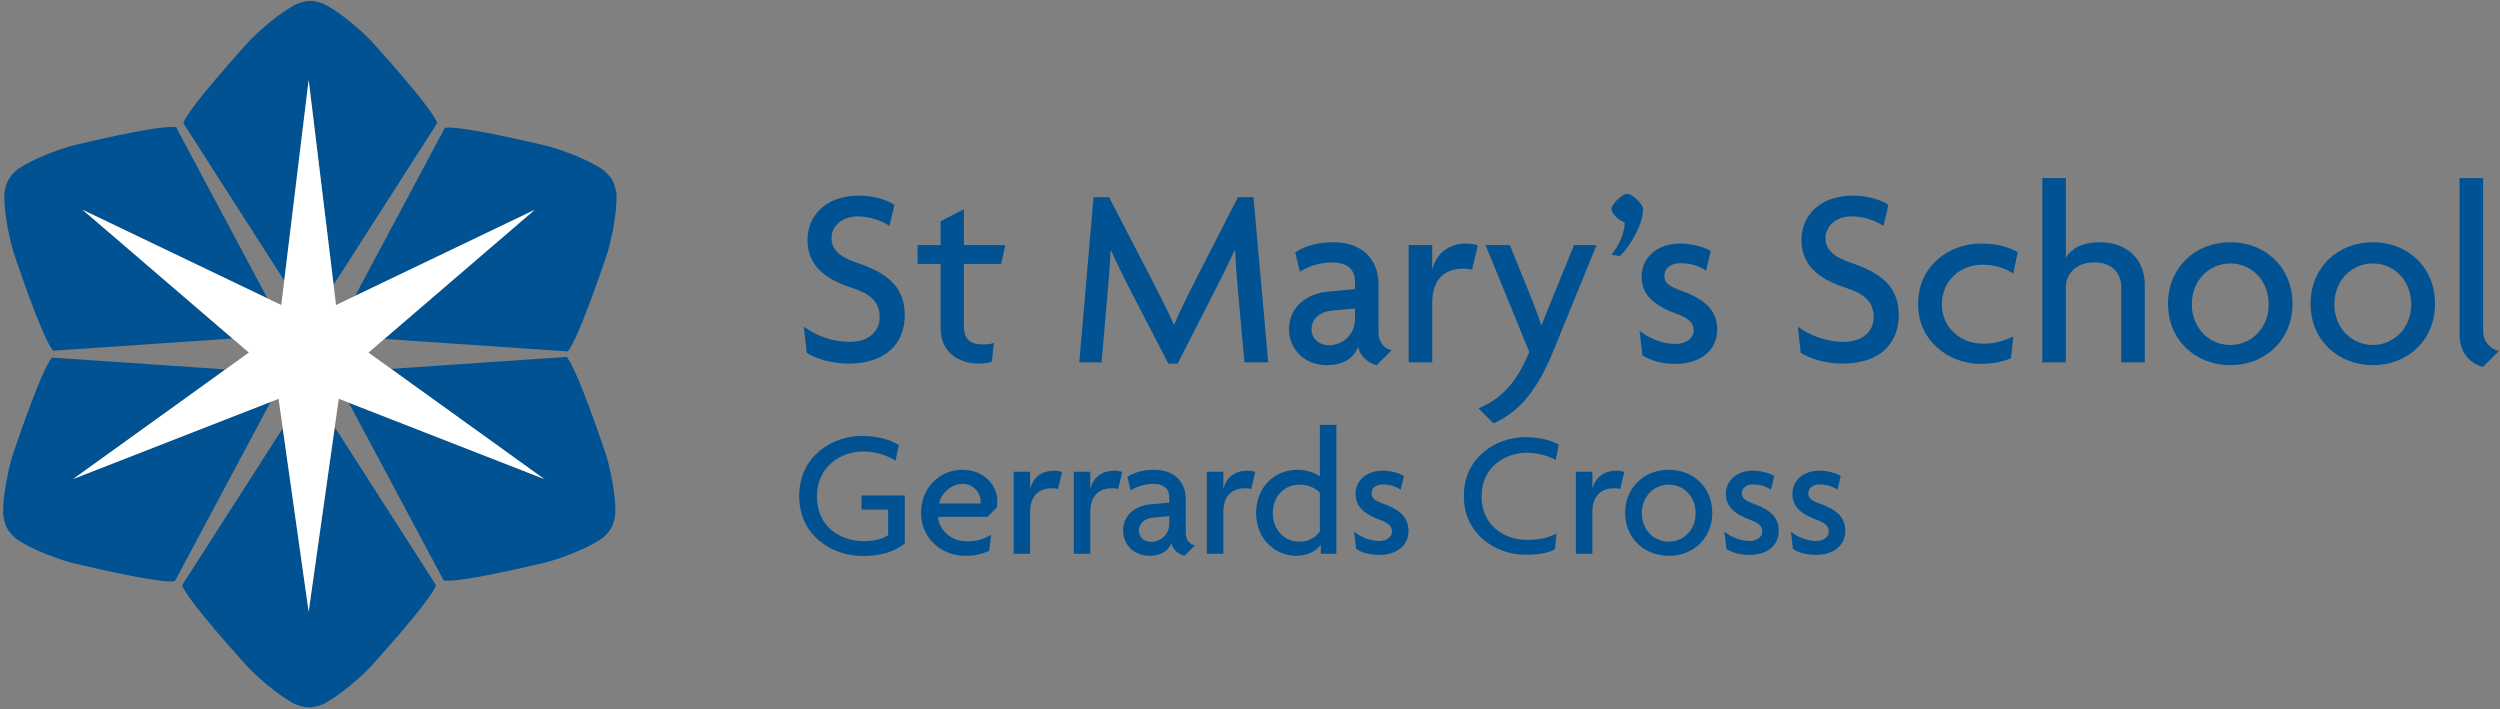 <svg width="483" height="137" viewBox="0 0 483 137" fill="none" xmlns="http://www.w3.org/2000/svg">
<rect x="0" y="0" width="483" height="137" fill="#808080" stroke="none"/>
<path d="M64.45 55.016L84.471 23.78C83.472 20.764 71.549 7.732 71.549 7.732C66.27 2.466 62.539 0.748 62.539 0.748C62.539 0.748 60.998 0.133 59.94 0.196C58.883 0.131 57.348 0.748 57.348 0.748C57.348 0.748 53.619 2.466 48.336 7.732C48.336 7.732 36.412 20.764 35.414 23.78L54.916 54.207L59.634 15.454L64.45 55.016Z" fill="#005293"/>
<path d="M51.678 57.648L34.016 24.569C30.91 23.987 13.803 28.18 13.803 28.18C6.666 30.28 3.368 32.732 3.368 32.732C3.368 32.732 2.089 33.788 1.633 34.751C1.063 35.649 0.854 37.304 0.854 37.304C0.854 37.304 0.546 41.417 2.57 48.615C2.57 48.615 8.137 65.418 10.275 67.757L44.909 65.398L15.964 40.539L51.678 57.648Z" fill="#005293"/>
<path d="M74.261 65.481L109.681 67.894C111.823 65.554 117.388 48.751 117.388 48.751C119.413 41.553 119.102 37.44 119.102 37.44C119.102 37.44 118.894 35.785 118.326 34.887C117.87 33.924 116.588 32.868 116.588 32.868C116.588 32.868 113.292 30.416 106.155 28.316C106.155 28.316 89.048 24.124 85.941 24.705L68.612 57.158L103.301 40.539L74.259 65.481H74.261Z" fill="#005293"/>
<path d="M54.625 82.74L35.187 113.065C36.186 116.081 48.109 129.113 48.109 129.113C53.392 134.379 57.121 136.097 57.121 136.097C57.121 136.097 58.658 136.712 59.714 136.649C60.773 136.714 62.312 136.097 62.312 136.097C62.312 136.097 66.039 134.379 71.323 129.113C71.323 129.113 83.246 116.081 84.244 113.065L64.673 82.531L59.633 118.169L54.625 82.74Z" fill="#005293"/>
<path d="M43.556 71.37L10.051 69.088C7.911 71.427 2.346 88.23 2.346 88.23C0.322 95.428 0.63 99.541 0.63 99.541C0.63 99.541 0.838 101.196 1.408 102.094C1.865 103.057 3.144 104.113 3.144 104.113C3.144 104.113 6.442 106.565 13.579 108.665C13.579 108.665 30.686 112.858 33.791 112.276L52.28 77.648L14.138 92.541L43.558 71.368L43.556 71.37Z" fill="#005293"/>
<path d="M109.454 68.951L75.558 71.261L105.13 92.543L67.381 77.803L85.718 112.142C88.823 112.723 105.93 108.531 105.93 108.531C113.067 106.431 116.363 103.979 116.363 103.979C116.363 103.979 117.645 102.923 118.101 101.96C118.669 101.062 118.877 99.407 118.877 99.407C118.877 99.407 119.19 95.294 117.163 88.096C117.163 88.096 111.597 71.293 109.456 68.954L109.454 68.951Z" fill="#005293"/>
<path d="M71.191 68.117L74.261 65.481L103.303 40.539L64.925 58.926L64.45 55.016L59.634 15.454L54.916 54.207L54.342 58.926L51.678 57.648L15.964 40.539L44.909 65.398L48.076 68.117L43.556 71.37L14.136 92.543L53.822 77.049L54.625 82.74L59.633 118.169L65.45 77.049L105.131 92.543L71.191 68.117Z" fill="white"/>
<path d="M174.8 60.848C174.8 66.448 171.05 70.248 163.95 70.248C160.55 70.248 157.5 69.248 155.85 68.148L155.3 63.098C157.6 64.848 160.85 66.048 164.2 66.048C167.65 66.048 169.95 64.148 169.95 61.298C169.95 58.398 168.3 56.798 164.55 55.598C158.95 53.798 156 50.948 156 46.348C156 41.948 159.25 37.798 165.95 37.798C169.05 37.798 171.65 38.748 172.8 39.598L171.85 43.648C170.7 42.848 168.3 41.798 165.75 41.798C162.6 41.798 160.65 43.748 160.65 45.998C160.65 48.298 162.35 49.698 165.65 50.798C171.1 52.648 174.8 55.198 174.8 60.848Z" fill="#005293"/>
<path d="M194.229 47.348L193.429 50.998H186.229V63.048C186.229 65.648 187.579 66.548 189.979 66.548C190.779 66.548 191.479 66.448 192.029 66.248L191.629 69.848C191.029 70.148 190.029 70.248 189.129 70.248C185.029 70.248 181.729 67.898 181.729 63.498V50.998H177.279V47.348H181.729V42.748L186.229 40.398V47.348H194.229Z" fill="#005293"/>
<path d="M245.021 69.998H240.421L239.121 55.598C238.921 53.448 238.721 50.698 238.621 48.348H238.521C237.521 50.598 235.971 53.698 234.921 55.748L227.521 70.248H225.721L218.221 55.748C217.121 53.648 215.771 50.798 214.671 48.448H214.571C214.471 50.898 214.221 53.698 214.071 55.598L212.821 69.998H208.521L211.271 38.098H214.271L222.771 54.498C224.021 56.948 225.721 60.248 226.771 62.698H226.871C227.871 60.248 229.421 57.148 230.771 54.498L239.171 38.098H242.171L245.021 69.998Z" fill="#005293"/>
<path d="M268.887 67.648L265.987 70.548C264.437 70.198 262.737 68.898 262.387 66.998C261.337 69.648 258.937 70.548 256.337 70.548C251.837 70.548 249.037 67.248 249.037 63.598C249.037 59.198 252.637 56.698 256.487 56.348L261.787 55.848V54.398C261.787 52.348 260.587 50.698 257.387 50.698C255.137 50.698 252.787 51.398 251.137 52.498L250.237 48.748C252.287 47.398 254.887 46.798 257.637 46.798C262.687 46.798 266.337 49.648 266.337 54.998V64.148C266.337 66.198 267.437 67.398 268.887 67.648ZM261.787 61.598V59.598L257.437 59.998C254.537 60.248 253.387 61.998 253.387 63.648C253.387 65.248 254.687 66.698 256.737 66.698C259.437 66.698 261.787 64.648 261.787 61.598Z" fill="#005293"/>
<path d="M285.506 47.398L284.406 52.098C284.006 51.998 283.406 51.898 282.756 51.898C279.806 51.898 276.706 53.298 276.706 58.548V69.998H272.156V47.348H276.706V51.948H276.756C277.606 48.698 280.156 47.048 283.306 47.048C283.956 47.048 285.006 47.198 285.506 47.398Z" fill="#005293"/>
<path d="M308.458 47.348L300.108 67.798C296.708 76.148 293.008 79.798 288.558 81.798L285.658 78.898C289.658 77.148 292.808 74.498 295.458 67.998L287.008 47.348H291.708L295.858 57.598C296.408 58.998 297.208 60.998 297.758 62.798H297.858C298.508 61.098 299.358 58.998 299.908 57.648L304.108 47.348H308.458Z" fill="#005293"/>
<path d="M317.445 40.448C317.445 43.198 315.045 47.498 312.945 49.498L311.345 49.198C312.845 47.398 313.895 44.798 313.895 42.948C312.845 42.748 311.345 41.248 311.345 40.448C311.345 39.348 313.445 37.448 314.395 37.448C315.245 37.448 317.445 39.298 317.445 40.448Z" fill="#005293"/>
<path d="M331.765 63.698C331.765 67.298 329.015 70.298 323.615 70.298C321.015 70.298 318.865 69.648 317.315 68.648L316.765 63.898C318.415 65.248 321.015 66.448 323.715 66.448C325.815 66.448 327.215 65.298 327.215 63.848C327.215 62.298 326.115 61.448 324.065 60.698C319.665 59.098 317.165 57.048 317.165 53.448C317.165 49.698 320.215 47.048 324.665 47.048C327.215 47.048 329.665 47.948 330.515 48.498L329.615 52.298C328.565 51.598 327.015 50.848 324.615 50.848C322.765 50.848 321.565 51.848 321.565 53.298C321.565 54.698 322.565 55.348 324.765 56.148C329.215 57.748 331.765 59.798 331.765 63.698Z" fill="#005293"/>
<path d="M366.841 60.848C366.841 66.448 363.091 70.248 355.991 70.248C352.591 70.248 349.541 69.248 347.891 68.148L347.341 63.098C349.641 64.848 352.891 66.048 356.241 66.048C359.691 66.048 361.991 64.148 361.991 61.298C361.991 58.398 360.341 56.798 356.591 55.598C350.991 53.798 348.041 50.948 348.041 46.348C348.041 41.948 351.291 37.798 357.991 37.798C361.091 37.798 363.691 38.748 364.841 39.598L363.891 43.648C362.741 42.848 360.341 41.798 357.791 41.798C354.641 41.798 352.691 43.748 352.691 45.998C352.691 48.298 354.391 49.698 357.691 50.798C363.141 52.648 366.841 55.198 366.841 60.848Z" fill="#005293"/>
<path d="M389.82 48.698L388.97 52.848C386.92 51.548 385.12 51.148 382.97 51.148C378.92 51.148 375.17 54.048 375.17 58.798C375.17 63.498 379.02 66.398 383.07 66.398C385.22 66.398 386.92 65.998 388.97 64.998L388.52 69.198C386.87 69.948 384.87 70.298 382.67 70.298C376.57 70.298 370.57 65.948 370.57 58.698C370.57 51.398 376.57 47.048 382.67 47.048C385.62 47.048 387.92 47.648 389.82 48.698Z" fill="#005293"/>
<path d="M414.374 69.998H409.824V55.448C409.824 53.098 408.374 50.698 404.574 50.698C400.924 50.698 399.124 53.098 399.124 55.448V69.998H394.574V34.398H399.124V49.698H399.174C400.274 47.998 402.224 46.798 405.774 46.798C410.724 46.798 414.374 49.948 414.374 54.998V69.998Z" fill="#005293"/>
<path d="M442.911 58.698C442.911 65.698 437.661 70.548 430.911 70.548C424.161 70.548 418.861 65.698 418.861 58.698C418.861 51.648 424.161 46.798 430.911 46.798C437.661 46.798 442.911 51.648 442.911 58.698ZM438.311 58.798C438.311 54.048 434.861 50.898 430.911 50.898C426.911 50.898 423.461 54.048 423.461 58.798C423.461 63.498 426.911 66.648 430.911 66.648C434.861 66.648 438.311 63.498 438.311 58.798Z" fill="#005293"/>
<path d="M470.45 58.698C470.45 65.698 465.2 70.548 458.45 70.548C451.7 70.548 446.4 65.698 446.4 58.698C446.4 51.648 451.7 46.798 458.45 46.798C465.2 46.798 470.45 51.648 470.45 58.698ZM465.85 58.798C465.85 54.048 462.4 50.898 458.45 50.898C454.45 50.898 451 54.048 451 58.798C451 63.498 454.45 66.648 458.45 66.648C462.4 66.648 465.85 63.498 465.85 58.798Z" fill="#005293"/>
<path d="M482.789 67.798L479.689 70.898C478.189 70.498 475.189 68.998 475.189 64.648V34.398H479.739V64.048C479.739 66.148 481.389 67.548 482.789 67.798Z" fill="#005293"/>
<path d="M174.805 105.003C172.67 106.718 169.975 107.418 166.65 107.418C160.63 107.418 154.4 103.393 154.4 95.833C154.4 88.098 160.875 84.213 166.44 84.213C169.52 84.213 172.005 84.948 173.65 85.998L173.02 89.008C171.375 87.958 169.17 87.223 166.825 87.223C162.45 87.223 157.83 90.093 157.83 95.938C157.83 101.713 162.31 104.548 166.86 104.548C168.925 104.548 170.535 104.128 171.585 103.393V98.458H166.44V95.728H174.805V105.003Z" fill="#005293"/>
<path d="M192.681 96.778C192.681 97.268 192.646 97.723 192.576 98.073L190.791 99.858H181.236C181.341 101.818 183.161 104.583 186.871 104.583C188.901 104.583 190.371 104.023 191.491 103.288L191.141 106.368C190.021 106.963 188.586 107.383 186.451 107.383C181.936 107.383 177.946 104.023 177.946 99.088C177.946 93.698 182.146 90.758 185.821 90.758C190.196 90.758 192.681 93.838 192.681 96.778ZM189.461 96.848C189.461 95.273 188.096 93.488 185.996 93.488C184.001 93.488 181.866 95.063 181.446 97.268H189.426C189.461 97.128 189.461 96.988 189.461 96.848Z" fill="#005293"/>
<path d="M205.183 91.178L204.413 94.468C204.133 94.398 203.713 94.328 203.258 94.328C201.193 94.328 199.023 95.308 199.023 98.983V106.998H195.838V91.143H199.023V94.363H199.058C199.653 92.088 201.438 90.933 203.643 90.933C204.098 90.933 204.833 91.038 205.183 91.178Z" fill="#005293"/>
<path d="M216.804 91.178L216.034 94.468C215.754 94.398 215.334 94.328 214.879 94.328C212.814 94.328 210.644 95.308 210.644 98.983V106.998H207.459V91.143H210.644V94.363H210.679C211.274 92.088 213.059 90.933 215.264 90.933C215.719 90.933 216.454 91.038 216.804 91.178Z" fill="#005293"/>
<path d="M230.874 105.353L228.844 107.383C227.759 107.138 226.569 106.228 226.324 104.898C225.589 106.753 223.909 107.383 222.089 107.383C218.939 107.383 216.979 105.073 216.979 102.518C216.979 99.438 219.499 97.688 222.194 97.443L225.904 97.093V96.078C225.904 94.643 225.064 93.488 222.824 93.488C221.249 93.488 219.604 93.978 218.449 94.748L217.819 92.123C219.254 91.178 221.074 90.758 222.999 90.758C226.534 90.758 229.089 92.753 229.089 96.498V102.903C229.089 104.338 229.859 105.178 230.874 105.353ZM225.904 101.118V99.718L222.859 99.998C220.829 100.173 220.024 101.398 220.024 102.553C220.024 103.673 220.934 104.688 222.369 104.688C224.259 104.688 225.904 103.253 225.904 101.118Z" fill="#005293"/>
<path d="M242.507 91.178L241.737 94.468C241.457 94.398 241.037 94.328 240.582 94.328C238.517 94.328 236.347 95.308 236.347 98.983V106.998H233.162V91.143H236.347V94.363H236.382C236.977 92.088 238.762 90.933 240.967 90.933C241.422 90.933 242.157 91.038 242.507 91.178Z" fill="#005293"/>
<path d="M258.187 106.998H255.177V105.248H255.142C254.442 106.263 252.937 107.383 250.347 107.383C246.847 107.383 242.682 104.583 242.682 99.088C242.682 94.188 246.147 90.758 250.732 90.758C252.447 90.758 254.407 91.458 255.002 92.088V82.078H258.187V106.998ZM255.002 102.623V95.203C254.512 94.643 253.182 93.628 251.047 93.628C248.212 93.628 245.902 95.833 245.902 99.123C245.902 102.448 248.212 104.653 251.047 104.653C253.077 104.653 254.372 103.568 255.002 102.623Z" fill="#005293"/>
<path d="M272.12 102.588C272.12 105.108 270.195 107.208 266.415 107.208C264.595 107.208 263.09 106.753 262.005 106.053L261.62 102.728C262.775 103.673 264.595 104.513 266.485 104.513C267.955 104.513 268.935 103.708 268.935 102.693C268.935 101.608 268.165 101.013 266.73 100.488C263.65 99.368 261.9 97.933 261.9 95.413C261.9 92.788 264.035 90.933 267.15 90.933C268.935 90.933 270.65 91.563 271.245 91.948L270.615 94.608C269.88 94.118 268.795 93.593 267.115 93.593C265.82 93.593 264.98 94.293 264.98 95.308C264.98 96.288 265.68 96.743 267.22 97.303C270.335 98.423 272.12 99.858 272.12 102.588Z" fill="#005293"/>
<path d="M301.153 85.893L300.558 88.903C299.473 88.203 297.303 87.468 295.028 87.468C290.758 87.468 286.243 90.233 286.243 95.903C286.243 101.538 290.653 104.303 295.028 104.303C297.618 104.303 299.368 103.813 300.733 103.043L300.418 106.123C299.018 106.858 297.443 107.173 294.643 107.173C289.113 107.173 282.813 103.323 282.813 95.833C282.813 88.238 289.183 84.458 294.643 84.458C297.653 84.458 299.788 85.123 301.153 85.893Z" fill="#005293"/>
<path d="M313.806 91.178L313.036 94.468C312.756 94.398 312.336 94.328 311.881 94.328C309.816 94.328 307.646 95.308 307.646 98.983V106.998H304.461V91.143H307.646V94.363H307.681C308.276 92.088 310.061 90.933 312.266 90.933C312.721 90.933 313.456 91.038 313.806 91.178Z" fill="#005293"/>
<path d="M330.816 99.088C330.816 103.988 327.141 107.383 322.416 107.383C317.691 107.383 313.981 103.988 313.981 99.088C313.981 94.153 317.691 90.758 322.416 90.758C327.141 90.758 330.816 94.153 330.816 99.088ZM327.596 99.158C327.596 95.833 325.181 93.628 322.416 93.628C319.616 93.628 317.201 95.833 317.201 99.158C317.201 102.448 319.616 104.653 322.416 104.653C325.181 104.653 327.596 102.448 327.596 99.158Z" fill="#005293"/>
<path d="M343.658 102.588C343.658 105.108 341.733 107.208 337.953 107.208C336.133 107.208 334.628 106.753 333.543 106.053L333.158 102.728C334.313 103.673 336.133 104.513 338.023 104.513C339.493 104.513 340.473 103.708 340.473 102.693C340.473 101.608 339.703 101.013 338.268 100.488C335.188 99.368 333.438 97.933 333.438 95.413C333.438 92.788 335.573 90.933 338.688 90.933C340.473 90.933 342.188 91.563 342.783 91.948L342.153 94.608C341.418 94.118 340.333 93.593 338.653 93.593C337.358 93.593 336.518 94.293 336.518 95.308C336.518 96.288 337.218 96.743 338.758 97.303C341.873 98.423 343.658 99.858 343.658 102.588Z" fill="#005293"/>
<path d="M356.51 102.588C356.51 105.108 354.585 107.208 350.805 107.208C348.985 107.208 347.48 106.753 346.395 106.053L346.01 102.728C347.165 103.673 348.985 104.513 350.875 104.513C352.345 104.513 353.325 103.708 353.325 102.693C353.325 101.608 352.555 101.013 351.12 100.488C348.04 99.368 346.29 97.933 346.29 95.413C346.29 92.788 348.425 90.933 351.54 90.933C353.325 90.933 355.04 91.563 355.635 91.948L355.005 94.608C354.27 94.118 353.185 93.593 351.505 93.593C350.21 93.593 349.37 94.293 349.37 95.308C349.37 96.288 350.07 96.743 351.61 97.303C354.725 98.423 356.51 99.858 356.51 102.588Z" fill="#005293"/>
</svg>
